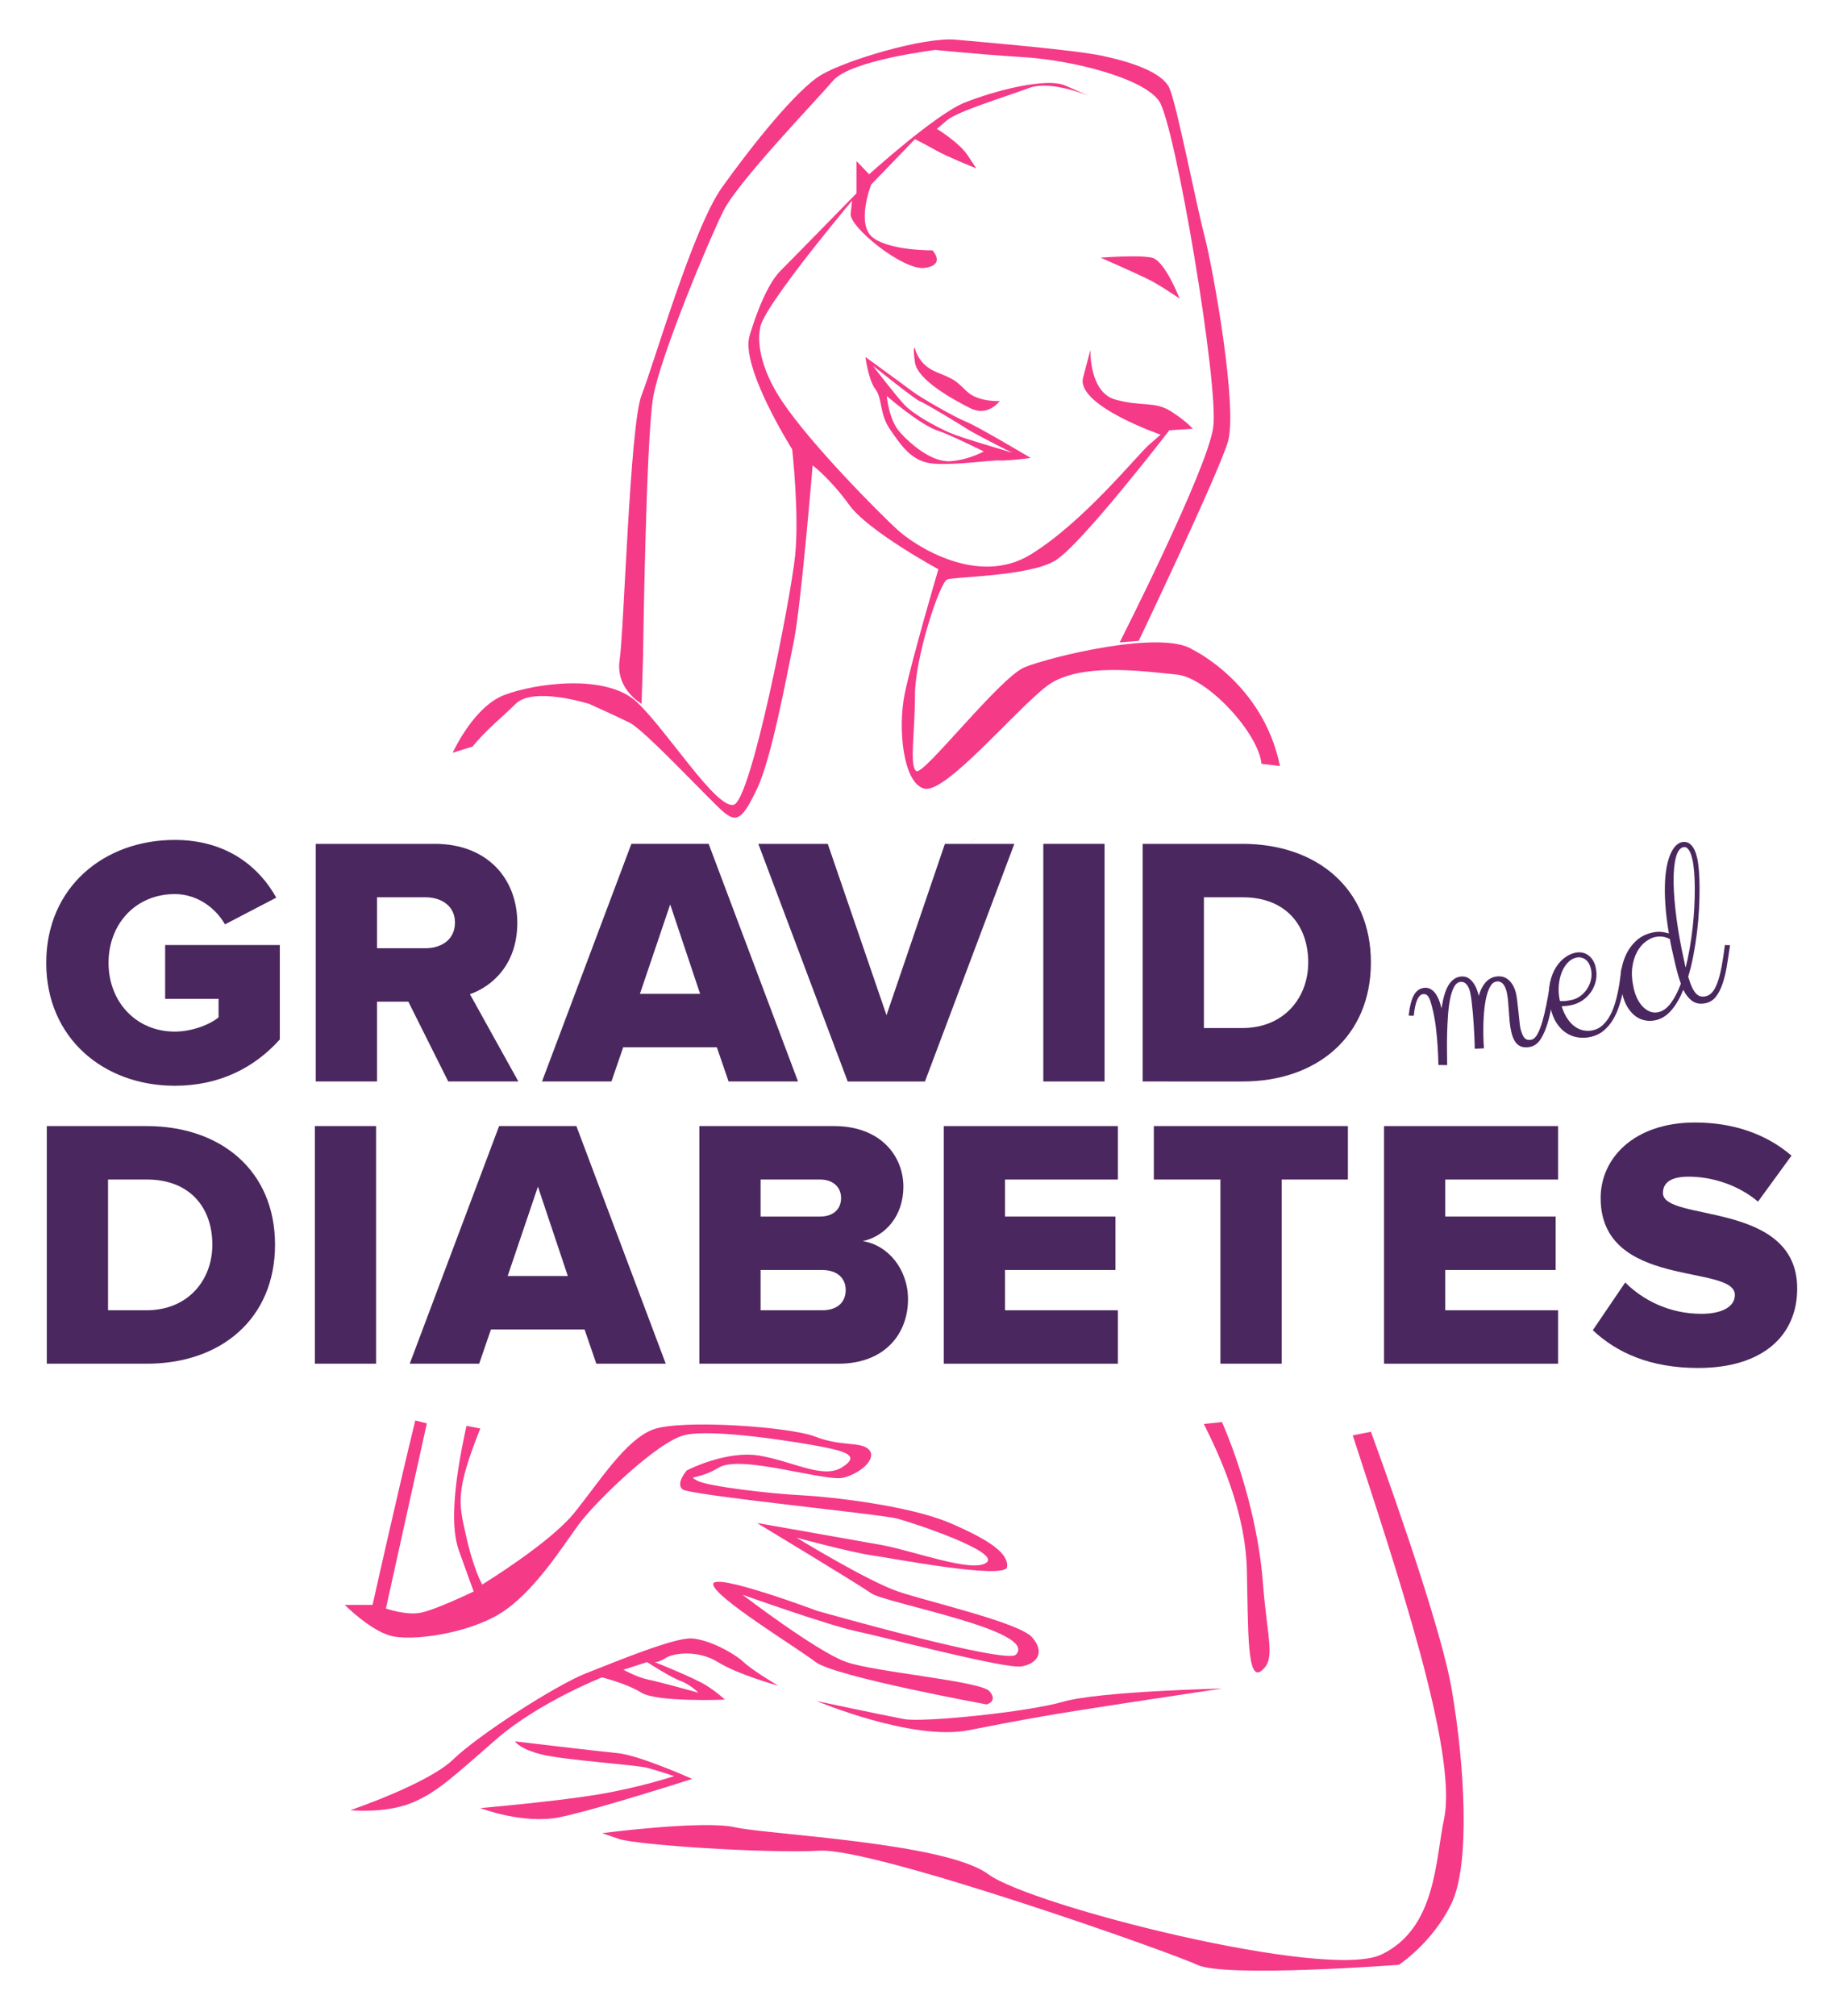 <?xml version="1.0" encoding="utf-8"?>
<!-- Generator: Adobe Illustrator 16.0.0, SVG Export Plug-In . SVG Version: 6.00 Build 0)  -->
<!DOCTYPE svg PUBLIC "-//W3C//DTD SVG 1.1//EN" "http://www.w3.org/Graphics/SVG/1.1/DTD/svg11.dtd">
<svg version="1.1" id="Layer_1" xmlns="http://www.w3.org/2000/svg" xmlns:xlink="http://www.w3.org/1999/xlink" x="0px" y="0px"
	 width="791.961px" height="871.456px" viewBox="112.61 52.613 791.961 871.456"
	 enable-background="new 112.61 52.613 791.961 871.456" xml:space="preserve">
<g id="Layer_1_copy_2">
	<g>
		<path fill="#F53A88" d="M530.457,234.903c-4.515-1.73-19.5-10.278-23.438-13.257c-3.938-2.978-20.076-14.697-20.076-14.697
			s1.249,9.99,4.322,13.929c3.075,3.938,1.632,10.664,6.339,17.387c4.707,6.725,9.222,14.121,19.021,14.794
			c9.8,0.672,23.973-1.553,28.412-1.401c4.44,0.152,13.375-1.096,13.375-1.096S534.973,236.632,530.457,234.903z M523.887,251.977
			c-8.068,0.673-17.291-7.204-22.096-12.583c-4.803-5.379-5.624-15.607-5.624-15.607s14.619,12.818,22.724,15.243
			c3.88,1.16,19.214,8.722,19.214,8.722S531.955,251.306,523.887,251.977z M523.444,239.707c-5.477-2.402-15.63-7.782-19.727-12.2
			s-13.51-16.711-13.51-16.711c0.287,0.029,18.061,14.502,20.462,15.366c2.4,0.864,18.249,10.567,20.938,12.296
			c2.63,1.69,17.921,9.515,18.878,9.867c0.056,0.02,0.094,0.034,0.082,0.034c-0.008,0-0.063-0.025-0.082-0.034
			C549.106,247.858,528.7,242.011,523.444,239.707z"/>
		<path fill="#F53A88" d="M390.109,356.861c0,0-11.382-6.322-9.487-18.97c1.897-12.648,4.427-101.811,9.487-114.458
			c5.059-12.647,22.132-72.088,34.779-89.795c12.646-17.706,32.251-42.367,43-48.691c10.751-6.325,44.265-16.443,58.177-15.177
			c13.912,1.265,51.222,4.427,63.236,6.957c12.016,2.529,25.925,6.956,29.087,13.913c3.163,6.955,11.388,49.324,15.181,63.868
			s14.543,74.619,10.115,89.163c-4.425,14.544-38.571,86.001-38.571,86.001l-8.222,0.633c0,0,37.94-74.619,40.471-92.957
			c2.529-18.339-16.441-130.898-23.398-141.017c-6.954-10.118-37.939-17.708-58.177-18.971c-20.233-1.265-38.573-3.162-38.573-3.162
			s-36.677,4.426-44.264,13.28c-7.589,8.853-41.104,43.631-47.43,56.279c-6.323,12.647-27.191,62.603-30.353,80.31
			c-3.163,17.705-4.427,112.561-4.427,112.561L390.109,356.861z"/>
		<path fill="#F53A88" d="M483.064,274.655"/>
		<path fill="#F53A88" d="M588.67,163.99c0,0,15.811,6.957,20.869,9.486c5.058,2.529,13.28,8.22,13.28,8.22
			s-6.325-16.441-12.017-17.707C605.112,162.727,588.67,163.99,588.67,163.99z"/>
		<path fill="#F53A88" d="M508.361,203.197c0,0,1.266,6.851,8.854,10.063c7.586,3.215,8.217,3.214,13.276,8.273
			c5.06,5.06,14.544,4.427,14.544,4.427s-5.058,6.957-12.646,3.162c-7.589-3.794-22.926-12.231-24.029-19.843
			C507.255,201.672,508.361,203.197,508.361,203.197z"/>
		<g>
			<path fill="#F53A88" d="M583.626,94.036c1.667,0.694,2.516,1.029,2.516,1.029S585.197,94.643,583.626,94.036z"/>
			<path fill="#F53A88" d="M317,375.333c6.264-7.658,12.806-12.617,18.66-18.471c7.588-7.588,31.684,0,31.684,0
				s11.384,5.059,17.707,8.221c6.323,3.162,33.517,32.251,39.839,37.941c6.323,5.69,8.854,3.794,15.179-9.485
				c6.321-13.281,12.646-48.059,15.808-63.237c3.162-15.176,8.221-76.515,8.221-76.515s7.589,5.691,15.809,17.073
				c8.223,11.383,38.578,27.826,38.578,27.826s-11.384,38.574-14.546,53.75c-3.161,15.177-0.634,39.207,8.639,41.104
				c9.269,1.897,38.788-33.514,52.702-44.266c13.912-10.75,42.998-6.323,56.277-5.059c13.28,1.265,35.413,25.294,36.678,38.574
				l7.994,0.95c-7.307-35.842-37.716-50.274-37.716-50.274c-13.28-8.852-61.975,3.162-72.724,7.589
				c-10.75,4.428-43.633,46.795-46.794,44.896c-3.165-1.896-0.633-16.44-0.633-32.881c0-16.441,10.751-48.693,13.913-49.957
				c3.159-1.266,35.411-1.266,46.795-8.221c11.382-6.956,49.32-56.281,49.32-56.281l10.121-0.631c0,0-2.53-3.162-9.485-7.589
				c-6.957-4.428-12.647-1.897-24.031-5.059c-11.382-3.162-10.75-21.501-10.75-21.501s0,0-3.16,12.016
				c-3.162,12.015,33.514,24.662,33.514,24.662s0,0-5.058,4.427c-5.061,4.426-28.456,33.515-51.223,47.428
				c-22.764,13.911-49.956-3.795-57.542-10.75c-7.59-6.955-37.313-36.677-49.958-55.648c-12.646-18.97-9.486-30.984-9.486-30.984
				c-0.342-4.106,11.334-20.045,22.135-33.817c0.59-0.753,1.179-1.5,1.761-2.237c2.148-2.72,4.233-5.321,6.148-7.688
				c5.633-6.965,9.795-11.907,9.795-11.907s0,0-0.632,5.692c-0.634,5.69,22.764,24.661,32.037,23.396
				c9.271-1.265,3.373-7.588,3.373-7.588s-18.183,0.226-25.737-5.466c-7.558-5.693-0.789-22.99-0.789-22.99l18.939-19.604
				c0,0,5.062,2.529,9.485,5.058c4.428,2.53,17.073,7.59,17.073,7.59s0,0-3.796-5.691c-3.794-5.691-13.277-11.383-13.277-11.383
				s0,0,4.428-3.795c4.426-3.793,25.294-10.118,35.411-13.91c7.827-2.937,20.573,1.32,25.941,3.396
				c-2.096-0.875-5.488-2.322-10.133-4.396c-8.322-3.723-30.985,2.261-43.634,7.321c-12.646,5.06-41.312,30.986-41.312,30.986
				l-5.483-5.691v13.912c0,0-25.292,25.927-32.882,33.514c-7.587,7.588-13.279,27.826-13.279,27.826
				c-4.426,13.28,18.34,49.323,18.34,49.323s3.161,27.824,1.264,46.163c-1.896,18.338-18.988,105.635-26.56,107.5
				c-7.569,1.866-28.455-31.618-41.736-44.265c-13.28-12.646-44.264-8.221-57.544-3.161c-8.584,3.27-16.64,13.411-22.288,24.956
				 M535.646,413.71c-1.57,1.614-3.091,3.131-4.521,4.49 M697.714,673.098c18.697,57.544,45.593,137.103,39.481,165.889
				c-3.797,17.88-3.392,47.228-27.112,58.546c-23.72,11.313-151.674-21.114-170.104-34.781
				c-18.43-13.665-95.484-17.072-109.397-20.233c-13.911-3.161-57.544,2.528-57.544,2.528s0,0,7.373,2.529
				c7.373,2.531,63.452,6.324,86.849,5.06c23.398-1.268,151.133,43.633,163.149,49.323c12.014,5.692,87.267,0,87.267,0
				s14.545-9.483,22.763-26.56c8.221-17.072,5.692-60.074,0-92.956c-3.936-22.738-21.478-74.206-34.854-110.904 M633.305,668.175
				c6.324,12.648,17.971,37.117,18.604,63.046c0.632,25.929,0,48.692,6.322,43.63c6.322-5.059,2.528-13.275,0.633-37.938
				c-1.897-24.665-9.485-50.604-17.706-69.575L633.305,668.175z M314.381,668.967c-6.125,27.865-6.676,44.359-3.309,53.854
				c3.367,9.489,6.431,17.759,6.431,17.759s-16.535,7.962-22.964,9.185c-6.432,1.228-15.005-1.843-15.005-1.843l17.697-80.018
				l-4.996-1.262c-7.875,32.198-18.48,79.755-18.48,79.755H261.74c0,0,10.751,10.75,19.603,13.277
				c8.852,2.53,32.884-0.633,47.427-9.481c14.545-8.854,27.192-29.092,34.148-38.578c6.955-9.486,33.515-35.412,45.529-38.571
				c12.016-3.162,50.589,3.159,60.077,5.058c9.483,1.898,16.438,3.794,8.22,8.855c-8.22,5.059-20.869-2.532-35.414-5.063
				c-14.542-2.531-31.618,6.323-31.618,6.323s-5.058,5.691-1.896,8.22c3.161,2.532,85.998,10.751,92.958,12.65
				c6.954,1.896,44.461,14.261,38.572,18.969c-5.888,4.707-31.618-5.06-45.532-7.586c-13.911-2.53-53.747-9.486-53.747-9.486
				s42.997,25.927,49.354,30.354s72.745,16.129,62.572,26.562c-4.188,4.295-86-18.974-86-18.974s-45.529-17.072-44.896-11.382
				c0.631,5.691,36.043,27.191,44.265,33.515c8.221,6.324,73.985,18.339,73.985,18.339s5.061-1.265,1.264-5.689
				c-3.794-4.427-49.322-8.222-61.971-12.648c-12.646-4.426-44.896-29.09-44.896-29.09s37.306,13.283,49.32,15.811
				c12.015,2.529,64.502,16.44,71.459,15.178c6.955-1.262,10.116-6.323,4.427-12.646c-5.69-6.326-44.268-15.18-57.546-19.604
				c-13.279-4.425-44.266-23.397-44.266-23.397s23.397,6.325,32.28,7.59s58.146,10.75,58.779,5.059
				c0.633-5.69-6.958-11.381-24.663-18.971c-17.704-7.589-51.854-11.384-64.5-12.017c-12.647-0.63-40.471-3.793-44.898-6.321
				c-4.427-2.528,0,0,9.488-5.689c9.484-5.692,46.16,6.32,53.749,4.425c7.588-1.896,14.545-8.222,11.174-12.017
				c-3.371-3.794-11.806-1.265-23.188-5.689c-11.384-4.427-58.179-7.588-70.191-3.164c-12.017,4.428-23.398,22.767-34.148,36.046
				c-10.749,13.282-39.837,30.986-39.837,30.986s-3.795-6.323-7.239-22.132c-2.751-12.639-4.608-17.802,6.41-45.296"/>
		</g>
		<path fill="#F53A88" d="M465.794,787.932c0,0,41.47,17.43,65.81,12.623c24.344-4.809,36.359-6.91,65.812-11.418
			c29.446-4.51,43.873-6.611,43.873-6.611s-53.19,1.202-68.815,5.709c-15.624,4.51-60.578,9.017-68.753,7.513
			C495.543,794.243,465.794,787.932,465.794,787.932z"/>
		<path fill="#F53A88" d="M320.354,834.209c0,0,18.632,7.214,34.558,3.908c15.925-3.307,57.093-16.526,57.093-16.526
			s-22.837-10.219-32.151-11.118c-9.316-0.903-44.475-5.108-44.475-5.108s1.803,3.307,11.72,5.709s40.867,4.506,45.375,5.707
			c4.509,1.205,11.72,3.605,11.72,3.605s-15.327,5.112-33.957,8.115C351.605,831.508,320.354,834.209,320.354,834.209z"/>
		<path fill="#F53A88" d="M395.778,771.104c0,0,1.502,0.302,4.808-1.803c3.305-2.104,13.824-3.604,22.539,1.803
			c8.714,5.412,26.142,10.22,26.142,10.22s-10.817-6.313-15.022-10.22c-4.206-3.901-14.726-9.615-22.239-10.218
			c-7.513-0.601-32.752,9.916-45.825,15.026c-13.074,5.106-46.726,26.745-57.544,37.262c-10.818,10.52-44.475,21.938-44.475,21.938
			s14.726,1.501,26.145-3.008c11.418-4.506,19.23-12.316,37.3-27.944c18.071-15.626,45.336-26.442,45.336-26.442
			s10.215,2.402,17.127,6.61c6.914,4.206,36.06,3.006,36.06,3.006s-2.705-2.706-7.813-6.01
			C413.207,778.018,395.778,771.104,395.778,771.104z M392.773,778.618c-4.506-0.901-10.518-4.209-10.518-4.209l10.217-3.306
			c0,0,10.218,6.612,14.424,8.113c4.207,1.503,7.813,5.109,7.813,5.109S397.282,779.521,392.773,778.618z"/>
	</g>
	<g id="Layer_4_copy">
	</g>
</g>
<g id="Layer_7_copy">
	<path fill="#4A275E" d="M132.61,468.829c0-32.649,24.949-53.132,55.596-53.132c22.947,0,36.808,12.167,43.892,24.949
		l-22.177,11.551c-3.85-6.776-11.704-13.091-21.715-13.091c-16.787,0-28.645,12.782-28.645,29.724
		c0,16.787,11.858,29.723,28.645,29.723c7.546,0,15.247-3.08,18.943-6.16v-8.008h-23.101V461.13h49.59v40.813
		c-10.935,12.167-26.027,20.021-45.432,20.021C157.559,521.961,132.61,501.478,132.61,468.829z"/>
	<path fill="#4A275E" d="M306.478,520.113l-17.249-34.498h-13.553v34.498h-26.489V417.39h51.438
		c22.793,0,35.729,15.094,35.729,34.189c0,17.865-10.78,27.414-20.483,30.801l20.945,37.732L306.478,520.113L306.478,520.113z
		 M309.404,451.426c0-7.084-5.698-10.935-12.782-10.935h-20.945v22.022h20.945C303.706,462.514,309.404,458.664,309.404,451.426z"/>
	<path fill="#4A275E" d="M427.746,520.113l-5.082-14.785H382.16l-5.082,14.785h-30.031l38.655-102.724h33.419l38.656,102.724
		H427.746z M402.488,443.571l-13.09,38.655h26.028L402.488,443.571z"/>
	<path fill="#4A275E" d="M479.264,520.113L440.607,417.39h30.03l25.412,74.077l25.258-74.077h30.031l-38.656,102.724H479.264
		L479.264,520.113z"/>
	<path fill="#4A275E" d="M563.879,520.113V417.39h26.488v102.724H563.879L563.879,520.113z"/>
	<path fill="#4A275E" d="M606.846,520.113V417.39h43.121c32.342,0,55.599,19.405,55.599,51.284s-23.257,51.439-55.443,51.439
		H606.846L606.846,520.113z M678.459,468.674c0-15.863-9.549-28.183-28.338-28.183h-16.787v56.521h16.633
		C667.986,497.012,678.459,483.921,678.459,468.674z"/>
	<g>
		<path fill="#4A275E" d="M721.896,491.625c0.396-3.619,1.069-6.409,2.022-8.368c0.952-1.959,2.324-3.138,4.114-3.537
			c0.786-0.175,1.57-0.161,2.348,0.04c0.778,0.203,1.523,0.647,2.241,1.332c0.716,0.687,1.369,1.64,1.96,2.86
			s1.096,2.762,1.51,4.622c0.692-4.474,1.667-7.771,2.923-9.893c1.257-2.119,2.851-3.396,4.782-3.826
			c0.715-0.159,1.474-0.178,2.27-0.056c0.799,0.124,1.573,0.486,2.328,1.087c0.755,0.604,1.467,1.486,2.14,2.65
			c0.674,1.166,1.238,2.691,1.697,4.58c0.544-2.111,1.408-3.919,2.595-5.423s2.656-2.452,4.41-2.843
			c0.858-0.19,1.751-0.229,2.679-0.117c0.926,0.112,1.8,0.453,2.623,1.021c0.82,0.569,1.575,1.386,2.264,2.453
			c0.689,1.068,1.226,2.46,1.607,4.178c0.11,0.502,0.221,1.162,0.329,1.984c0.107,0.821,0.216,1.727,0.323,2.716
			c0.107,0.991,0.221,1.999,0.337,3.024c0.115,1.025,0.218,1.989,0.306,2.89c0.088,0.901,0.17,1.69,0.246,2.368
			c0.075,0.678,0.142,1.143,0.196,1.392c0.472,2.112,1.063,3.597,1.78,4.45c0.717,0.854,1.736,1.134,3.062,0.839
			c1.002-0.223,1.889-1.049,2.66-2.479c0.77-1.431,1.473-3.249,2.106-5.456c0.636-2.207,1.225-4.705,1.769-7.494
			c0.543-2.788,1.084-5.669,1.623-8.646l2.214,0.07c-0.487,2.701-0.979,5.553-1.476,8.555c-0.495,3.004-1.137,5.813-1.925,8.431
			c-0.788,2.618-1.763,4.854-2.928,6.71c-1.164,1.855-2.659,2.986-4.484,3.394c-2.112,0.472-3.86,0.204-5.25-0.802
			c-1.389-1.005-2.409-2.976-3.063-5.91c-0.287-1.289-0.504-2.677-0.648-4.166c-0.143-1.49-0.262-2.983-0.351-4.485
			c-0.09-1.501-0.2-2.96-0.328-4.379c-0.128-1.417-0.319-2.698-0.575-3.844c-0.144-0.645-0.34-1.276-0.592-1.896
			c-0.251-0.62-0.568-1.16-0.951-1.619c-0.385-0.458-0.835-0.79-1.35-0.995c-0.516-0.204-1.132-0.229-1.848-0.068
			c-0.895,0.199-1.657,0.82-2.289,1.863c-0.632,1.042-1.164,2.364-1.597,3.962c-0.433,1.601-0.766,3.393-0.999,5.378
			c-0.231,1.987-0.384,4.011-0.45,6.073c-0.065,2.063-0.083,4.095-0.05,6.097c0.033,2.003,0.117,3.815,0.255,5.438l-3.957,0.205
			c-0.033-1.833-0.086-3.465-0.159-4.896c-0.074-1.429-0.163-3.043-0.263-4.844c-0.102-1.799-0.229-3.602-0.388-5.407
			c-0.158-1.805-0.337-3.531-0.535-5.178c-0.197-1.646-0.419-3.023-0.667-4.133c-0.334-1.503-0.896-2.674-1.684-3.514
			c-0.788-0.838-1.738-1.134-2.847-0.887c-1.039,0.231-1.9,1.043-2.585,2.437c-0.686,1.393-1.226,3.138-1.623,5.235
			c-0.396,2.1-0.684,4.436-0.859,7.011c-0.179,2.574-0.299,5.156-0.359,7.742c-0.063,2.588-0.076,5.061-0.038,7.418
			c0.038,2.358,0.056,4.384,0.058,6.072l-3.787-0.058c-0.051-2.581-0.16-5.186-0.332-7.814c-0.13-2.262-0.343-4.73-0.639-7.408
			c-0.296-2.676-0.718-5.249-1.269-7.718c-0.352-1.575-0.682-2.882-0.987-3.922c-0.307-1.04-0.639-1.856-0.997-2.454
			c-0.358-0.596-0.755-0.987-1.19-1.171c-0.436-0.185-0.939-0.213-1.513-0.086c-0.896,0.2-1.664,1.047-2.307,2.543
			c-0.646,1.496-1.12,3.743-1.429,6.741L721.896,491.625z"/>
		<path fill="#4A275E" d="M800.586,500.855c-1.825,0.406-3.65,0.476-5.477,0.207c-1.826-0.271-3.521-0.916-5.081-1.939
			c-1.563-1.023-2.938-2.436-4.128-4.236c-1.189-1.8-2.079-4.024-2.67-6.674c-0.719-3.221-0.894-6.196-0.523-8.927
			c0.367-2.73,1.083-5.125,2.146-7.185c1.063-2.058,2.386-3.743,3.973-5.055c1.586-1.312,3.238-2.158,4.956-2.541
			c2.218-0.494,4.144-0.152,5.776,1.022c1.634,1.177,2.711,2.928,3.229,5.254c0.447,2.004,0.476,3.903,0.087,5.7
			c-0.389,1.796-1.07,3.414-2.047,4.851c-0.977,1.438-2.188,2.657-3.636,3.656c-1.449,0.999-3.033,1.688-4.751,2.072
			c-0.823,0.184-1.612,0.313-2.364,0.386c-0.755,0.075-1.429,0.121-2.026,0.142c0.711,2.171,1.565,3.989,2.569,5.456
			c1.003,1.467,2.104,2.612,3.3,3.435c1.198,0.822,2.452,1.352,3.763,1.584c1.311,0.234,2.609,0.208,3.898-0.08
			c1.609-0.359,3.008-1.083,4.192-2.175c1.185-1.09,2.206-2.397,3.069-3.924c0.862-1.524,1.583-3.217,2.165-5.075
			c0.581-1.855,1.06-3.72,1.433-5.588c0.373-1.866,0.674-3.68,0.899-5.439c0.229-1.76,0.436-3.318,0.62-4.674l2.214,0.069
			c-0.203,1.285-0.429,2.839-0.681,4.659c-0.251,1.823-0.583,3.746-0.996,5.773c-0.413,2.026-0.969,4.085-1.667,6.174
			c-0.698,2.091-1.583,4.017-2.656,5.775c-1.072,1.761-2.395,3.295-3.961,4.603C804.644,499.473,802.768,500.369,800.586,500.855z
			 M794.355,466.576c-1.324,0.295-2.527,1.006-3.611,2.129c-1.083,1.125-1.962,2.532-2.637,4.222
			c-0.676,1.691-1.104,3.608-1.281,5.751c-0.182,2.145-0.017,4.362,0.494,6.651c0.506,0.076,1.191,0.083,2.063,0.02
			c0.868-0.062,1.91-0.229,3.128-0.5c1.288-0.288,2.506-0.85,3.653-1.688c1.146-0.837,2.121-1.862,2.921-3.074
			s1.362-2.565,1.687-4.067c0.321-1.498,0.305-3.054-0.055-4.664c-0.176-0.786-0.449-1.515-0.824-2.183
			c-0.374-0.669-0.836-1.223-1.384-1.665c-0.55-0.44-1.174-0.753-1.871-0.935C795.938,466.393,795.18,466.393,794.355,466.576z"/>
		<path fill="#4A275E" d="M827.218,455.76c1.575-0.351,2.974-0.444,4.19-0.286c1.22,0.16,2.233,0.375,3.047,0.646
			c-0.795-4.744-1.311-8.996-1.547-12.756c-0.237-3.759-0.271-7.077-0.104-9.95s0.493-5.331,0.979-7.374
			c0.482-2.042,1.063-3.731,1.744-5.066c0.68-1.334,1.403-2.341,2.173-3.02c0.77-0.678,1.529-1.102,2.282-1.27
			c1.608-0.358,2.985,0.049,4.13,1.221c1.145,1.173,2.013,3.083,2.603,5.73c0.313,1.396,0.556,3.21,0.733,5.443
			c0.179,2.232,0.271,4.749,0.272,7.546c0.004,2.798-0.077,5.813-0.239,9.041c-0.163,3.229-0.447,6.505-0.854,9.825
			c-0.405,3.32-0.917,6.628-1.536,9.922c-0.619,3.293-1.384,6.432-2.297,9.414c0.598,2.008,1.188,3.604,1.771,4.789
			c0.584,1.186,1.186,2.075,1.806,2.669c0.621,0.594,1.264,0.949,1.929,1.063c0.664,0.116,1.371,0.089,2.123-0.079
			c1.037-0.23,1.962-0.803,2.773-1.716c0.81-0.914,1.544-2.251,2.204-4.014c0.658-1.761,1.253-3.988,1.778-6.679
			c0.528-2.691,1.026-5.93,1.498-9.717l2.214,0.07c-0.425,2.988-0.864,5.895-1.325,8.719c-0.459,2.827-1.063,5.385-1.813,7.673
			c-0.749,2.29-1.703,4.202-2.863,5.737c-1.159,1.536-2.651,2.507-4.478,2.914c-2.254,0.502-4.157,0.222-5.71-0.841
			c-1.552-1.063-2.896-2.707-4.029-4.934c-1.397,3.505-3.086,6.426-5.063,8.763c-1.979,2.338-4.273,3.798-6.886,4.38
			c-1.468,0.327-2.941,0.365-4.426,0.113c-1.482-0.251-2.874-0.844-4.171-1.775c-1.298-0.931-2.469-2.229-3.517-3.893
			c-1.048-1.663-1.854-3.767-2.419-6.308c-0.591-2.647-0.757-5.372-0.496-8.173c0.258-2.799,0.934-5.42,2.022-7.859
			c1.089-2.44,2.589-4.56,4.499-6.356C822.13,457.58,824.462,456.374,827.218,455.76z M829.923,490.149
			c2.005-0.447,3.82-1.781,5.446-4.003c1.627-2.223,3.049-4.99,4.265-8.304c-0.591-1.634-1.132-3.392-1.626-5.271
			c-0.495-1.88-0.98-3.896-1.46-6.042c-0.303-1.359-0.604-2.711-0.903-4.054c-0.299-1.342-0.552-2.646-0.759-3.916
			c-0.212-0.102-0.515-0.241-0.911-0.417c-0.396-0.174-0.88-0.329-1.453-0.465c-0.575-0.134-1.213-0.209-1.91-0.222
			c-0.698-0.014-1.459,0.071-2.281,0.254c-1.217,0.271-2.52,0.919-3.905,1.941c-1.388,1.022-2.602,2.447-3.64,4.275
			c-1.04,1.829-1.754,4.063-2.143,6.704c-0.389,2.643-0.19,5.715,0.592,9.223c0.375,1.683,0.912,3.216,1.615,4.599
			c0.703,1.384,1.524,2.544,2.466,3.479c0.941,0.938,1.975,1.608,3.098,2.016C827.535,490.353,828.706,490.42,829.923,490.149z
			 M844.618,424.104c-0.119-0.536-0.281-1.139-0.486-1.807s-0.464-1.277-0.772-1.828c-0.313-0.551-0.683-0.993-1.114-1.33
			c-0.433-0.335-0.951-0.436-1.561-0.301c-1.468,0.327-2.547,1.846-3.238,4.554c-0.693,2.71-1.011,6.303-0.951,10.777
			c0.059,4.478,0.479,9.651,1.262,15.524c0.781,5.874,1.916,12.138,3.399,18.794l0.538,2.416c0.682-2.668,1.273-5.486,1.778-8.454
			c0.502-2.966,0.921-5.935,1.256-8.901c0.334-2.966,0.574-5.894,0.72-8.781c0.146-2.888,0.214-5.616,0.205-8.188
			c-0.011-2.57-0.104-4.926-0.278-7.066C845.197,427.375,844.945,425.571,844.618,424.104z"/>
	</g>
	<path fill="#4A275E" d="M132.846,642.113V539.391h43.122c32.341,0,55.597,19.404,55.597,51.283
		c0,31.88-23.255,51.439-55.442,51.439H132.846L132.846,642.113z M204.459,590.674c0-15.861-9.548-28.183-28.337-28.183h-16.787
		v56.521h16.633C193.987,619.012,204.459,605.922,204.459,590.674z"/>
	<path fill="#4A275E" d="M248.803,642.113V539.391h26.489v102.724L248.803,642.113L248.803,642.113z"/>
	<path fill="#4A275E" d="M370.535,642.113l-5.082-14.785h-40.504l-5.082,14.785h-30.031l38.655-102.724h33.42l38.655,102.724
		H370.535z M345.278,565.571l-13.091,38.654h26.027L345.278,565.571z"/>
	<path fill="#4A275E" d="M415.105,642.113V539.391h58.215c20.481,0,30.03,13.244,30.03,26.182c0,12.781-7.854,21.406-17.557,23.563
		c10.937,1.693,19.56,12.166,19.56,25.104c0,14.938-10.011,27.876-30.187,27.876L415.105,642.113L415.105,642.113z M476.4,570.5
		c0-4.929-3.695-8.009-9.086-8.009h-25.72v16.017h25.72C472.705,578.508,476.4,575.582,476.4,570.5z M478.402,610.233
		c0-5.082-3.695-8.624-10.164-8.624h-26.644v17.401h26.644C474.553,619.012,478.402,615.777,478.402,610.233z"/>
	<path fill="#4A275E" d="M520.824,642.113V539.391h75.311v23.102h-48.82v16.017h47.742v23.103h-47.742v17.401h48.82v23.103h-75.311
		V642.113z"/>
	<path fill="#4A275E" d="M640.477,642.113v-79.622h-28.801V539.39h83.937v23.102h-28.646v79.622H640.477z"/>
	<path fill="#4A275E" d="M711.234,642.113V539.391h75.309v23.102h-48.82v16.017h47.742v23.103h-47.742v17.401h48.82v23.103h-75.309
		V642.113z"/>
	<path fill="#4A275E" d="M801.545,627.637l14.016-20.638c7.394,7.393,18.789,13.553,32.957,13.553c8.935,0,14.478-3.08,14.478-8.162
		c0-13.553-58.062-2.311-58.062-41.89c0-17.249,14.478-32.65,40.813-32.65c16.479,0,30.801,4.93,41.736,14.323l-14.478,19.866
		c-8.625-7.238-19.867-10.779-30.031-10.779c-7.7,0-11.09,2.617-11.09,7.084c0,12.629,58.062,3.08,58.062,41.273
		c0,20.637-15.246,34.344-42.813,34.344C826.342,643.961,811.865,637.338,801.545,627.637z"/>
</g>
</svg>

